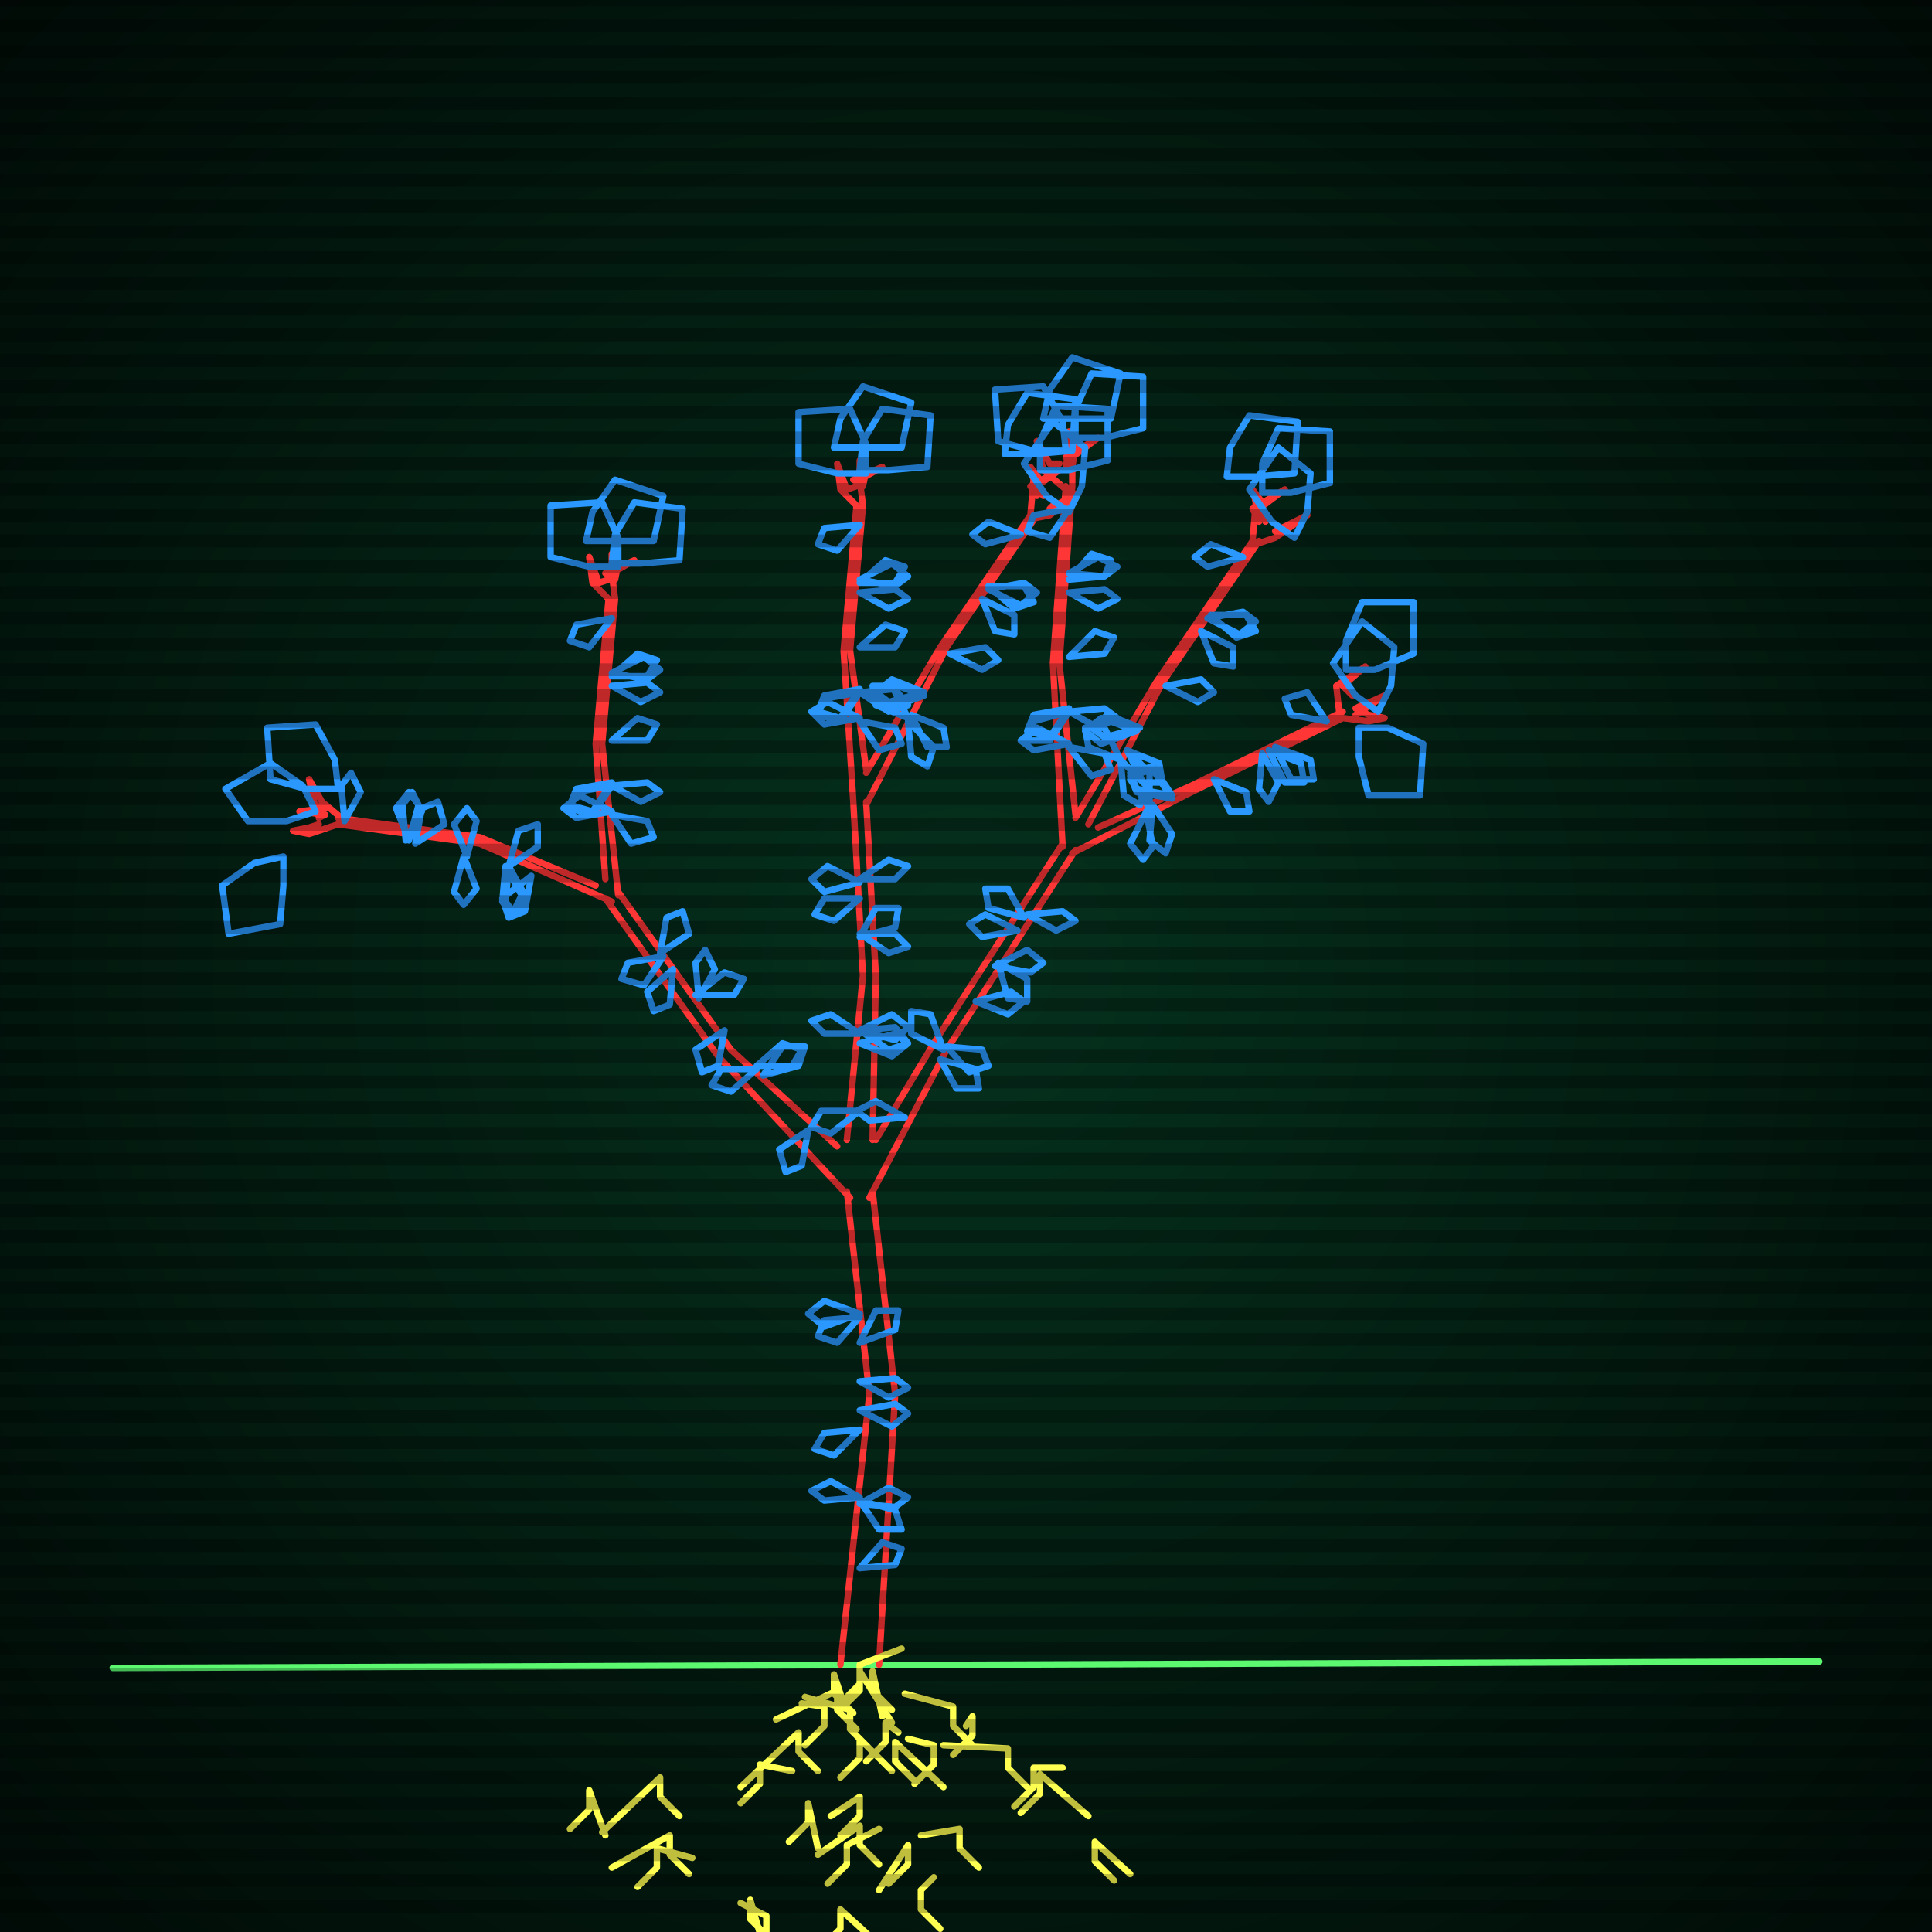 <svg xmlns="http://www.w3.org/2000/svg"
             width="600" height="600"
            >
    
            <style>
                @keyframes glow {0 % {opacity: 0.6;}
                3% {opacity: 0.9;} 30% {opacity: 0.6} 70% {opacity: 0.9}}
    
                .flicker {
                animation: glow 3s linear infinite alternate;
                animation-duration: 1.2s;
                animation-delay: 1.6s;
            }
    
    
            </style>
    
            <defs>
                <radialGradient id="screenGradient"
                                r="100%"
                >
                    <stop offset="0%" stop-color="#05321e"/>
                    <stop offset="90%" stop-color="black"/>
    
                </radialGradient>
            </defs>
    
            <rect
                fill="black"
                width="600" height="600"/>
    
            <rect
                className="flicker"
                fill="url(#screenGradient)"
                width="600" height="600"/>
    
    
            <path
                id="ground-path"
                className="flicker"
                style="fill: none;stroke: #5bf870;stroke-width:2px;stroke-linecap:round;stroke-linejoin:round;stroke-miterlimit:4;stroke-dasharray:none"
                d="M 35 518 L 565 516 "
            />
            <path
                id="branch-path"
                className="flicker"
                style="fill: none;stroke: #ff3636;stroke-width:2px;stroke-linecap:round;stroke-linejoin:round;stroke-miterlimit:4;stroke-dasharray:none"
                d="M 261 517 L 270 433 L 263 370 M 271 370 L 278 433 L 273 517 M 264 372 L 223 328 L 188 279 M 192 277 L 227 326 L 260 356 M 190 280 L 149 262 L 105 256 M 105 254 L 149 260 L 185 275 M 105 256 L 96 259 L 91 258 L 96 257 L 99 256 M 99 254 L 101 253 L 93 252 L 101 251 L 99 252 M 100 250 L 98 251 L 96 242 L 100 249 L 106 254 M 188 273 L 185 231 L 189 186 M 191 186 L 187 231 L 192 278 M 189 186 L 184 181 L 183 173 L 186 181 L 189 180 M 189 180 L 190 175 L 190 172 L 192 175 L 191 180 M 191 180 L 188 178 L 197 174 L 190 178 L 191 186 M 263 354 L 268 303 L 265 249 M 269 249 L 272 303 L 271 354 M 265 249 L 262 202 L 266 157 M 268 157 L 264 202 L 269 239 M 266 157 L 261 152 L 260 144 L 263 152 L 266 151 M 266 151 L 267 146 L 267 143 L 269 146 L 268 151 M 268 151 L 265 149 L 274 145 L 267 149 L 268 157 M 269 240 L 292 201 L 320 160 M 322 160 L 294 201 L 269 250 M 320 160 L 321 149 L 320 145 L 323 149 L 322 154 M 322 154 L 320 151 L 329 146 L 322 151 L 324 154 M 327 157 L 326 158 L 335 153 L 326 160 L 321 161 M 272 354 L 290 324 L 330 262 M 334 264 L 294 326 L 270 372 M 330 263 L 327 206 L 331 151 M 333 151 L 329 206 L 334 253 M 331 152 L 324 146 L 322 137 L 326 144 L 329 144 M 331 145 L 332 139 L 332 134 L 334 139 L 333 145 M 333 145 L 331 142 L 341 136 L 333 142 L 333 151 M 334 254 L 359 212 L 389 168 M 391 168 L 361 212 L 338 256 M 389 168 L 390 156 L 389 152 L 392 156 L 391 162 M 391 162 L 389 158 L 399 152 L 391 158 L 393 162 M 396 165 L 396 165 L 406 160 L 396 167 L 390 169 M 341 257 L 370 244 L 417 221 M 417 223 L 370 246 L 333 265 M 416 222 L 415 213 L 424 207 L 417 213 L 420 216 M 423 219 L 421 220 L 430 216 L 421 222 L 423 221 M 423 221 L 425 222 L 430 223 L 425 224 L 417 223 "
            />
            <path
                id="leaf-path"
                className="flicker"
                style="fill: none;stroke: #2b98ff;stroke-width:2px;stroke-linecap:round;stroke-linejoin:round;stroke-miterlimit:4;stroke-dasharray:none"
                d="M 267 438 L 278 436 L 282 439 L 277 443 L 267 438 M 267 417 L 272 407 L 279 407 L 278 413 L 267 417 M 267 487 L 274 479 L 280 481 L 278 486 L 267 487 M 267 467 L 276 462 L 282 465 L 278 468 L 267 467 M 267 444 L 259 452 L 253 450 L 256 445 L 267 444 M 267 465 L 256 466 L 252 463 L 258 460 L 267 465 M 267 408 L 256 412 L 251 408 L 256 404 L 267 408 M 267 429 L 278 428 L 282 431 L 276 434 L 267 429 M 267 409 L 260 417 L 254 415 L 256 410 L 267 409 M 267 466 L 278 469 L 280 475 L 273 475 L 267 466 M 225 320 L 223 331 L 218 333 L 216 326 L 225 320 M 235 331 L 243 324 L 249 326 L 246 331 L 235 331 M 209 301 L 208 312 L 203 314 L 201 308 L 209 301 M 237 334 L 243 325 L 250 325 L 248 331 L 237 334 M 217 310 L 216 299 L 219 295 L 222 301 L 217 310 M 251 351 L 249 362 L 244 364 L 242 357 L 251 351 M 235 332 L 227 339 L 221 337 L 224 332 L 235 332 M 206 297 L 200 306 L 193 304 L 195 299 L 206 297 M 216 309 L 225 302 L 231 304 L 228 309 L 216 309 M 205 296 L 207 285 L 212 283 L 214 290 L 205 296 M 107 255 L 106 244 L 109 240 L 112 246 L 107 255 M 144 266 L 148 276 L 144 281 L 141 277 L 144 266 M 158 269 L 161 258 L 167 256 L 167 263 L 158 269 M 126 261 L 125 250 L 128 246 L 131 252 L 126 261 M 145 266 L 141 256 L 145 251 L 148 255 L 145 266 M 157 269 L 162 278 L 159 284 L 156 280 L 157 269 M 165 272 L 163 283 L 158 285 L 156 279 L 165 272 M 129 262 L 131 251 L 136 249 L 138 256 L 129 262 M 127 261 L 123 251 L 127 246 L 130 250 L 127 261 M 158 269 L 163 278 L 160 284 L 157 280 L 158 269 M 88 266 L 88 275 L 87 287 L 71 290 L 69 275 L 79 268 L 88 266 M 98 252 L 89 255 L 77 255 L 70 245 L 84 237 L 94 244 L 98 252 M 105 245 L 95 245 L 84 242 L 83 226 L 98 225 L 104 236 L 105 245 M 190 244 L 201 243 L 205 246 L 199 249 L 190 244 M 190 209 L 200 204 L 205 208 L 201 211 L 190 209 M 190 230 L 198 223 L 204 225 L 201 230 L 190 230 M 190 243 L 184 252 L 177 250 L 179 245 L 190 243 M 190 252 L 179 254 L 175 251 L 180 247 L 190 252 M 190 213 L 201 212 L 205 215 L 199 218 L 190 213 M 190 210 L 198 203 L 204 205 L 201 210 L 190 210 M 190 244 L 184 253 L 177 251 L 179 246 L 190 244 M 190 253 L 201 255 L 203 260 L 196 262 L 190 253 M 190 192 L 183 201 L 177 199 L 179 194 L 190 192 M 192 176 L 183 176 L 171 173 L 171 157 L 187 156 L 192 167 L 192 176 M 182 168 L 184 159 L 191 149 L 206 154 L 203 168 L 191 168 L 182 168 M 190 175 L 191 166 L 197 156 L 212 158 L 211 174 L 199 175 L 190 175 M 267 320 L 278 319 L 282 324 L 276 326 L 267 320 M 267 279 L 259 286 L 253 284 L 256 279 L 267 279 M 267 324 L 278 321 L 282 324 L 277 328 L 267 324 M 267 291 L 272 282 L 279 282 L 278 288 L 267 291 M 267 345 L 258 352 L 252 350 L 255 345 L 267 345 M 267 321 L 256 321 L 252 317 L 258 315 L 267 321 M 267 274 L 256 277 L 252 273 L 257 269 L 267 274 M 267 290 L 278 290 L 282 294 L 276 296 L 267 290 M 267 273 L 276 267 L 282 269 L 278 273 L 267 273 M 267 320 L 277 315 L 282 319 L 278 323 L 267 320 M 267 215 L 278 214 L 282 219 L 276 221 L 267 215 M 267 180 L 277 175 L 282 179 L 278 182 L 267 180 M 267 201 L 275 194 L 281 196 L 278 201 L 267 201 M 267 214 L 261 223 L 254 221 L 256 216 L 267 214 M 267 223 L 256 225 L 252 221 L 257 218 L 267 223 M 267 184 L 278 183 L 282 186 L 276 189 L 267 184 M 267 181 L 275 174 L 281 176 L 278 181 L 267 181 M 267 215 L 261 224 L 254 222 L 256 217 L 267 215 M 267 224 L 278 226 L 280 231 L 273 233 L 267 224 M 267 163 L 260 171 L 254 169 L 256 164 L 267 163 M 269 147 L 260 147 L 248 144 L 248 128 L 264 127 L 269 138 L 269 147 M 259 139 L 261 130 L 268 120 L 283 125 L 280 139 L 268 139 L 259 139 M 267 146 L 268 137 L 274 127 L 289 129 L 288 145 L 276 146 L 267 146 M 307 182 L 318 182 L 321 187 L 315 189 L 307 182 M 295 203 L 306 201 L 310 205 L 305 208 L 295 203 M 287 215 L 276 218 L 272 215 L 277 211 L 287 215 M 282 223 L 272 219 L 271 213 L 277 213 L 282 223 M 305 186 L 315 191 L 315 197 L 309 196 L 305 186 M 307 183 L 318 181 L 322 184 L 317 188 L 307 183 M 287 216 L 276 220 L 271 216 L 276 212 L 287 216 M 282 224 L 290 232 L 288 238 L 283 235 L 282 224 M 317 166 L 306 169 L 302 166 L 307 162 L 317 166 M 283 222 L 293 226 L 294 232 L 288 232 L 283 222 M 312 141 L 313 132 L 319 122 L 334 124 L 333 140 L 321 141 L 312 141 M 323 146 L 323 137 L 328 126 L 344 127 L 344 143 L 332 146 L 323 146 M 332 159 L 325 154 L 318 144 L 327 131 L 337 139 L 336 151 L 332 159 M 316 289 L 305 291 L 301 287 L 306 284 L 316 289 M 292 329 L 303 332 L 304 338 L 297 338 L 292 329 M 309 300 L 319 295 L 324 299 L 320 302 L 309 300 M 281 347 L 270 348 L 266 345 L 272 342 L 281 347 M 293 326 L 283 321 L 283 314 L 289 315 L 293 326 M 318 285 L 307 282 L 306 276 L 313 276 L 318 285 M 310 299 L 319 304 L 319 311 L 313 310 L 310 299 M 319 284 L 330 283 L 334 286 L 328 289 L 319 284 M 294 325 L 305 326 L 307 331 L 301 333 L 294 325 M 303 311 L 314 308 L 318 311 L 313 315 L 303 311 M 332 221 L 343 220 L 347 223 L 341 226 L 332 221 M 332 178 L 341 173 L 347 176 L 343 179 L 332 178 M 332 204 L 340 196 L 346 198 L 343 203 L 332 204 M 332 220 L 326 229 L 319 227 L 321 222 L 332 220 M 332 231 L 321 233 L 317 230 L 322 226 L 332 231 M 332 184 L 343 183 L 347 186 L 341 189 L 332 184 M 332 180 L 339 172 L 345 174 L 343 179 L 332 180 M 332 221 L 326 230 L 319 230 L 321 224 L 332 221 M 332 232 L 343 234 L 345 239 L 339 241 L 332 232 M 332 158 L 326 167 L 319 165 L 321 160 L 332 158 M 331 140 L 321 140 L 310 137 L 309 121 L 324 120 L 330 131 L 331 140 M 324 130 L 326 121 L 333 111 L 348 116 L 345 130 L 333 130 L 324 130 M 334 136 L 334 127 L 339 116 L 355 117 L 355 133 L 343 136 L 334 136 M 376 191 L 387 191 L 390 196 L 384 198 L 376 191 M 362 213 L 373 211 L 377 215 L 372 218 L 362 213 M 354 226 L 343 229 L 339 226 L 344 222 L 354 226 M 348 236 L 338 232 L 337 226 L 343 226 L 348 236 M 373 196 L 383 201 L 383 207 L 377 206 L 373 196 M 375 192 L 386 190 L 390 193 L 385 197 L 375 192 M 353 227 L 342 231 L 337 227 L 342 223 L 353 227 M 348 236 L 356 244 L 354 250 L 349 247 L 348 236 M 386 173 L 375 176 L 371 173 L 376 169 L 386 173 M 350 233 L 360 237 L 361 243 L 355 243 L 350 233 M 381 148 L 382 139 L 388 129 L 403 131 L 402 147 L 390 148 L 381 148 M 392 153 L 392 144 L 397 133 L 413 134 L 413 150 L 401 153 L 392 153 M 402 167 L 395 162 L 388 152 L 397 139 L 407 147 L 406 159 L 402 167 M 377 242 L 387 246 L 388 252 L 382 252 L 377 242 M 364 247 L 353 245 L 351 240 L 358 238 L 364 247 M 357 251 L 351 242 L 353 236 L 357 240 L 357 251 M 392 234 L 397 243 L 394 249 L 391 245 L 392 234 M 396 232 L 407 236 L 408 242 L 401 242 L 396 232 M 364 248 L 353 246 L 351 241 L 358 239 L 364 248 M 356 252 L 358 263 L 355 267 L 351 262 L 356 252 M 412 224 L 401 222 L 399 217 L 406 215 L 412 224 M 358 250 L 364 259 L 362 265 L 357 261 L 358 250 M 394 233 L 404 237 L 405 243 L 399 243 L 394 233 M 418 208 L 418 199 L 423 187 L 439 187 L 439 203 L 427 208 L 418 208 M 428 221 L 421 216 L 414 206 L 423 193 L 433 201 L 432 213 L 428 221 M 422 226 L 431 226 L 442 231 L 441 247 L 425 247 L 422 235 L 422 226 "
            />
            <path
                id="root-path"
                className="flicker"
                style="fill: none;stroke: #ffff52;stroke-width:2px;stroke-linecap:round;stroke-linejoin:round;stroke-miterlimit:4;stroke-dasharray:none"
                d="M 280 512 L 267 517 L 267 523 L 261 529 M 277 535 L 267 519 L 267 525 L 261 531 M 274 533 L 271 519 L 271 525 L 277 531 M 262 529 L 259 520 L 259 526 L 265 532 M 241 534 L 260 525 L 260 531 L 266 537 M 250 527 L 264 531 L 264 537 L 270 543 M 249 529 L 256 530 L 256 536 L 250 542 M 279 538 L 275 535 L 275 541 L 269 547 M 277 550 L 267 540 L 267 546 L 261 552 M 293 555 L 278 541 L 278 547 L 284 553 M 230 555 L 248 538 L 248 544 L 254 550 M 281 526 L 296 530 L 296 536 L 302 542 M 282 540 L 290 542 L 290 548 L 284 554 M 300 536 L 302 533 L 302 539 L 296 545 M 258 564 L 267 558 L 267 564 L 261 570 M 246 550 L 236 548 L 236 554 L 230 560 M 254 574 L 251 560 L 251 566 L 245 572 M 254 576 L 267 567 L 267 573 L 273 579 M 293 542 L 313 543 L 313 549 L 319 555 M 273 568 L 263 573 L 263 579 L 257 585 M 273 587 L 282 573 L 282 579 L 276 585 M 286 570 L 298 568 L 298 574 L 304 580 M 330 549 L 321 549 L 321 555 L 315 561 M 338 564 L 323 551 L 323 557 L 317 563 M 187 569 L 205 552 L 205 558 L 211 564 M 290 583 L 286 587 L 286 593 L 292 599 M 272 603 L 261 593 L 261 599 L 255 605 M 237 604 L 233 590 L 233 596 L 239 602 M 190 580 L 208 570 L 208 576 L 214 582 M 230 591 L 238 595 L 238 601 L 244 607 M 215 577 L 204 574 L 204 580 L 198 586 M 188 570 L 183 556 L 183 562 L 177 568 M 351 582 L 340 572 L 340 578 L 346 584 "
            />
    
    
            <g id="stripes"
            >
                <path
                    id="stripe-path"
                    style="stroke: rgba(0, 0, 0, 0.25);stroke-width:4px;"
                    d="M 0,0 L 600,0 M 0,8 L 600,8 M 0,16 L 600,16 M 0,24 L 600,24 M 0,32 L 600,32 M 0,40 L 600,40 M 0,48 L 600,48 M 0,56 L 600,56 M 0,64 L 600,64 M 0,72 L 600,72 M 0,80 L 600,80 M 0,88 L 600,88 M 0,96 L 600,96 M 0,104 L 600,104 M 0,112 L 600,112 M 0,120 L 600,120 M 0,128 L 600,128 M 0,136 L 600,136 M 0,144 L 600,144 M 0,152 L 600,152 M 0,160 L 600,160 M 0,168 L 600,168 M 0,176 L 600,176 M 0,184 L 600,184 M 0,192 L 600,192 M 0,200 L 600,200 M 0,208 L 600,208 M 0,216 L 600,216 M 0,224 L 600,224 M 0,232 L 600,232 M 0,240 L 600,240 M 0,248 L 600,248 M 0,256 L 600,256 M 0,264 L 600,264 M 0,272 L 600,272 M 0,280 L 600,280 M 0,288 L 600,288 M 0,296 L 600,296 M 0,304 L 600,304 M 0,312 L 600,312 M 0,320 L 600,320 M 0,328 L 600,328 M 0,336 L 600,336 M 0,344 L 600,344 M 0,352 L 600,352 M 0,360 L 600,360 M 0,368 L 600,368 M 0,376 L 600,376 M 0,384 L 600,384 M 0,392 L 600,392 M 0,400 L 600,400 M 0,408 L 600,408 M 0,416 L 600,416 M 0,424 L 600,424 M 0,432 L 600,432 M 0,440 L 600,440 M 0,448 L 600,448 M 0,456 L 600,456 M 0,464 L 600,464 M 0,472 L 600,472 M 0,480 L 600,480 M 0,488 L 600,488 M 0,496 L 600,496 M 0,504 L 600,504 M 0,512 L 600,512 M 0,520 L 600,520 M 0,528 L 600,528 M 0,536 L 600,536 M 0,544 L 600,544 M 0,552 L 600,552 M 0,560 L 600,560 M 0,568 L 600,568 M 0,576 L 600,576 M 0,584 L 600,584 M 0,592 L 600,592 z"
                />
            </g>
        </svg>
        